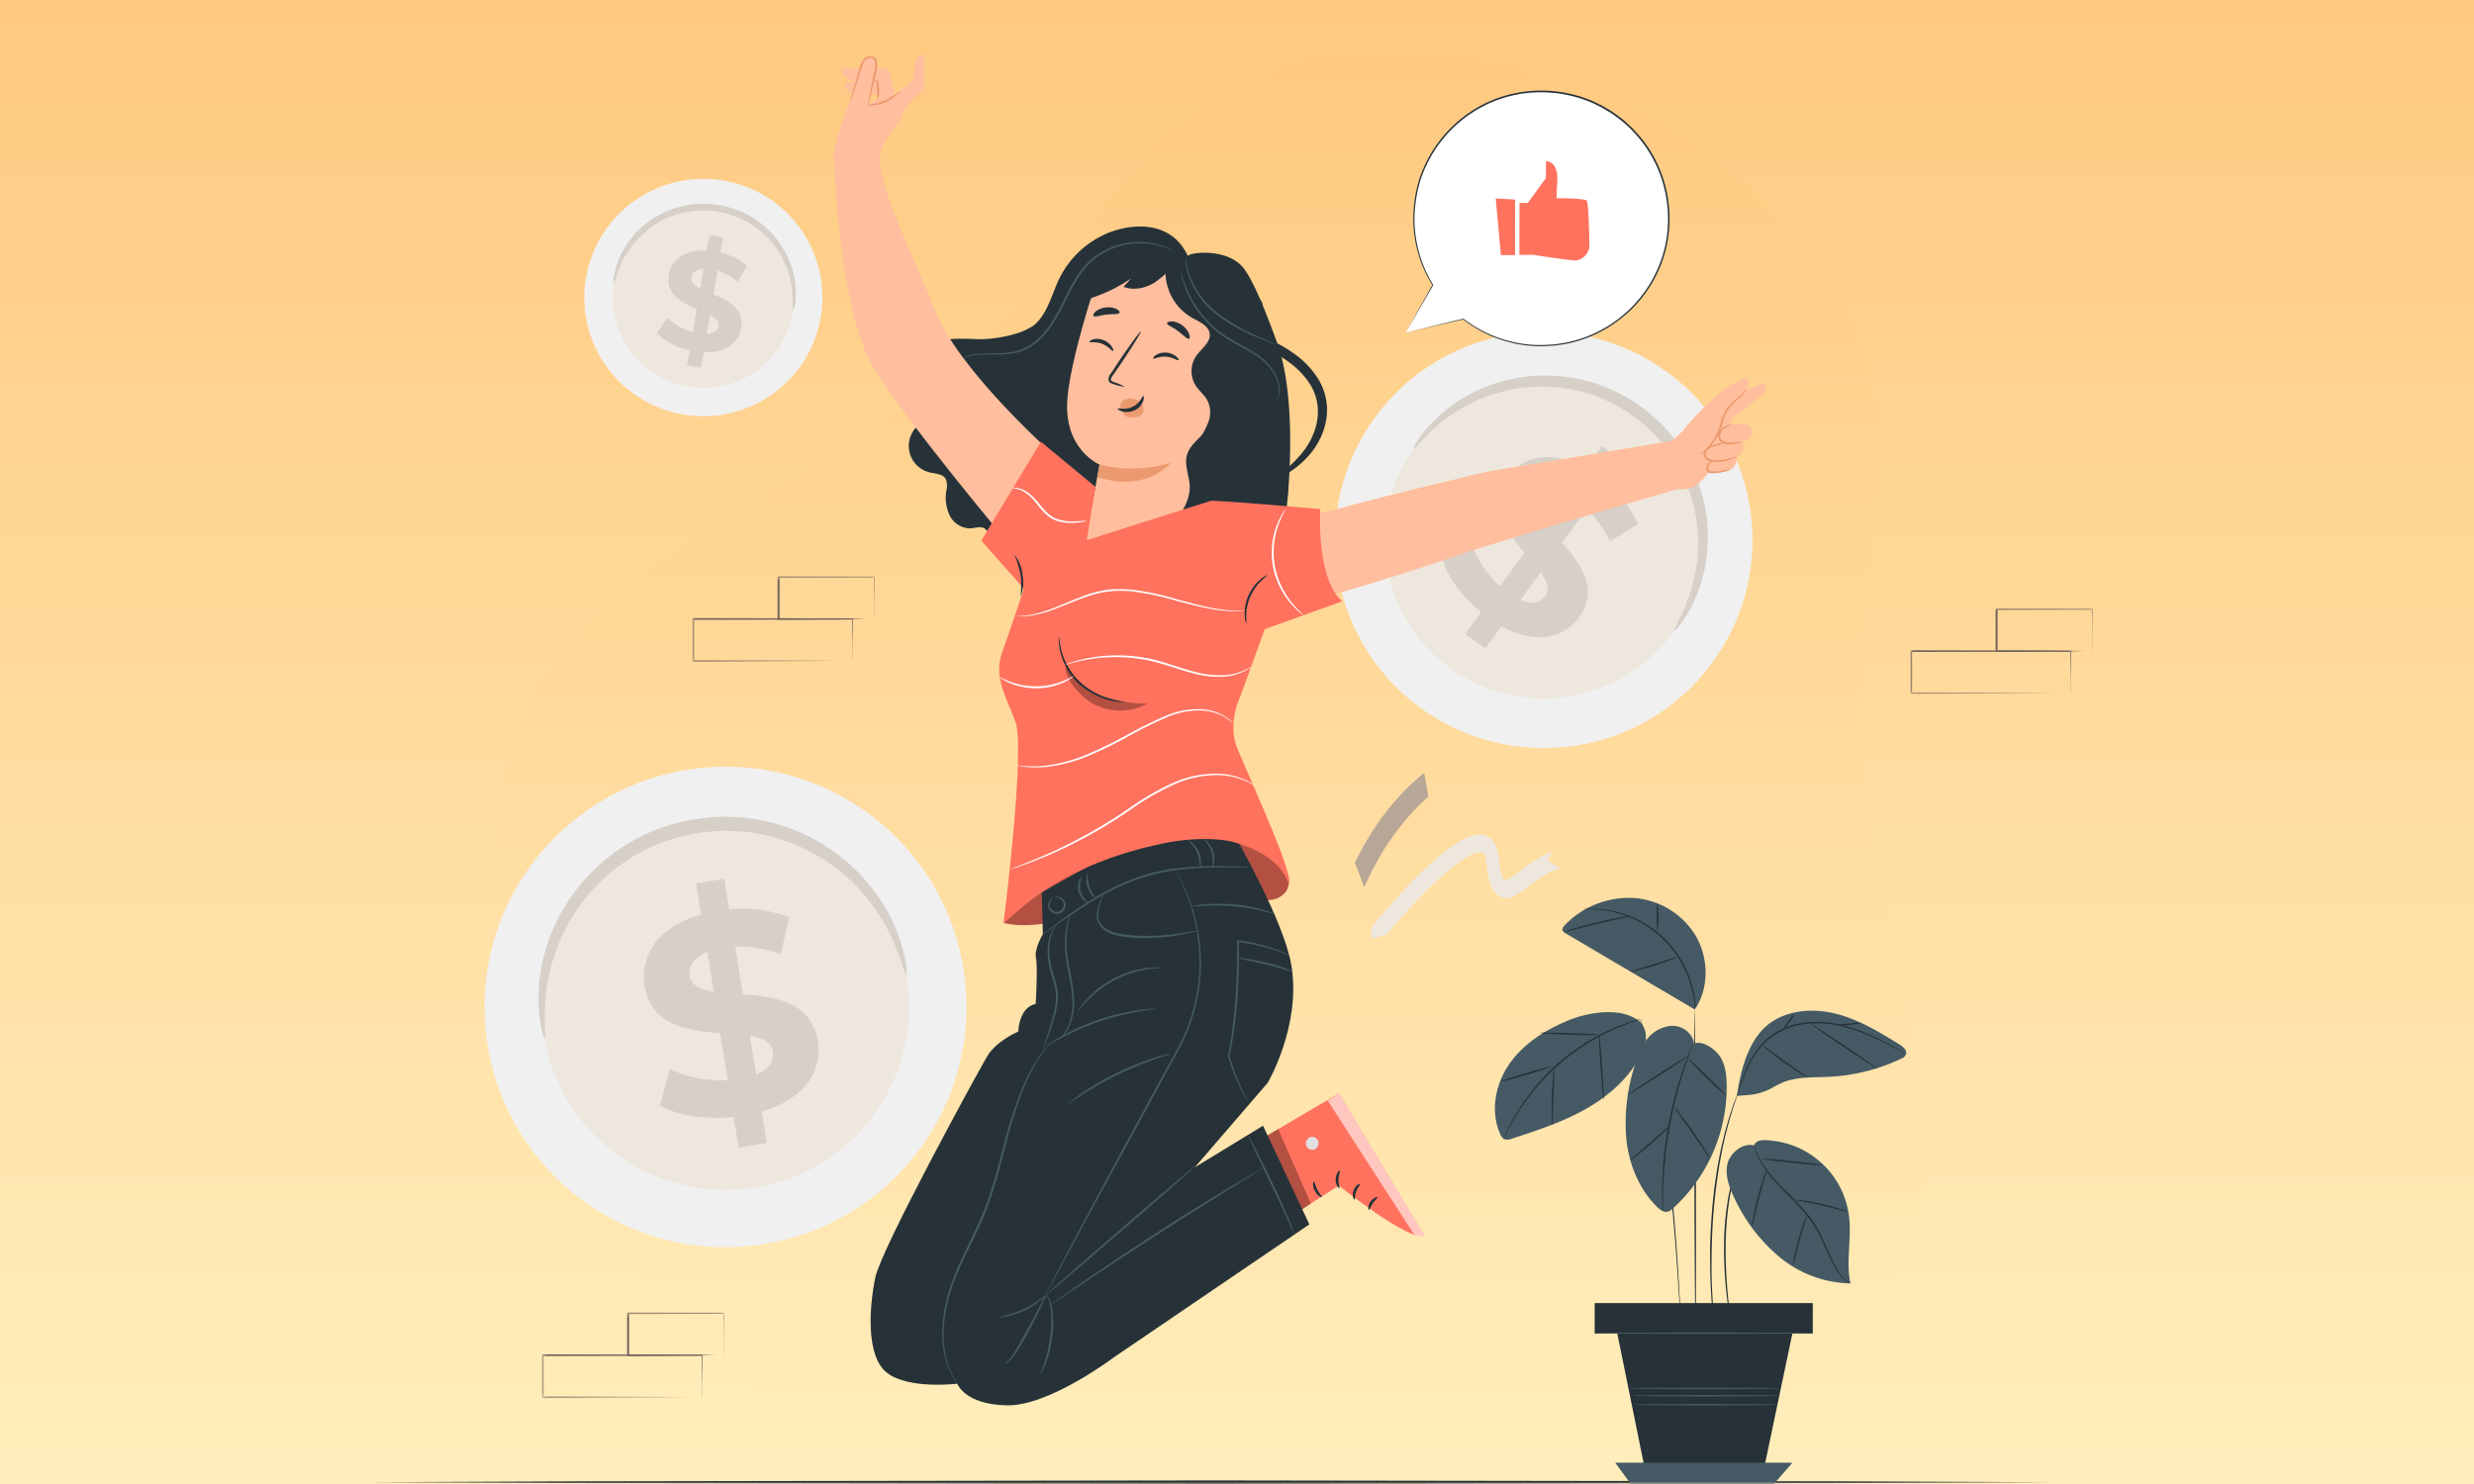 <svg width="500" height="300" fill="none" xmlns="http://www.w3.org/2000/svg"><rect width="100%" height="100%" fill="#808080" stroke="none"/><g clip-path="url(#a)"><path fill="#fff" d="M0 0h500v300H0z"/><path d="M500 0H0v300h500V0Z" fill="url(#b)"/><g clip-path="url(#c)"><mask id="d" style="mask-type:luminance" maskUnits="userSpaceOnUse" x="69" y="11" width="362" height="289"><path d="M431 11H69v289h362V11Z" fill="#fff"/></mask><g mask="url(#d)"><path fill-rule="evenodd" clip-rule="evenodd" d="M376.027 152.566c-1.917-34.639 12.747-72.28-8.446-99.826-22.801-29.616-62.805-45.823-99.907-40.852-34.304 4.608-50.058 41.888-76.329 64.41-30.573 26.199-78.714 37.021-87.782 76.268-10.053 43.544 8.758 92.111 42.129 121.883 32.18 28.684 78.92 26.458 121.982 24.542 40.471-1.812 87.366-2.537 111.462-35.052 22.956-31.015-1.036-72.799-3.109-111.373Z" fill="url(#e)"/><mask id="f" style="mask-type:luminance" maskUnits="userSpaceOnUse" x="386" y="122" width="37" height="19"><path d="M422.935 122.987h-36.823v17.304h36.823v-17.304Z" fill="#fff"/></mask><g mask="url(#f)" fill="#73625C"><path d="M418.46 140.139v-2.261c0-1.445-.036-3.612-.058-6.235l.102.101-32.233.058c.073-.072-.166.159.16-.166v8.518l-.16-.181 22.937.073 6.769.043h.072l-6.733.043-23.045.159h-.159v-8.67c.326-.325.087-.094.167-.166l32.174.065h.101v.101c0 2.681-.043 4.812-.057 6.293v2.067a1.29 1.29 0 0 1-.037.158Z"/><path d="M422.826 131.636a.605.605 0 0 1 0-.159v-2.153c0-1.496 0-3.613-.065-6.185l.123.116-19.338.05.166-.166v8.489l-.224-.159 13.828.08 4.033.043h1.477a2.629 2.629 0 0 1-.355 0h-1.057l-4.011.123-13.937.08h-.152v-8.642l.167-.166 19.338.051h.116v.115c0 2.616-.051 4.747-.066 6.25v1.684c0 .18-.021.368-.043.549Z"/></g><mask id="g" style="mask-type:luminance" maskUnits="userSpaceOnUse" x="139" y="116" width="38" height="18"><path d="M176.775 116.485h-36.823v17.304h36.823v-17.304Z" fill="#fff"/></mask><g mask="url(#g)" fill="#73625C"><path d="M172.3 133.637V131.376c0-1.445-.036-3.613-.057-6.236l.101.102-32.233.057c.073-.072-.166.159.16-.166v8.518l-.16-.18 22.937.072 6.769.043h.073l-6.734.044-23.045.159h-.159v-8.67c.326-.325.087-.094.167-.166l32.174.065h.102v.101c0 2.68-.044 4.812-.058 6.293v2.066a1.304 1.304 0 0 1-.037.159Z"/><path d="M176.666 125.133a.605.605 0 0 1 0-.159v-2.153c0-1.495 0-3.612-.065-6.184l.123.115-19.338.051.166-.166v8.489l-.224-.159 13.828.079 4.033.044h1.477a3.003 3.003 0 0 1-.355 0h-1.057l-4.011.123-13.937.079h-.152v-8.641l.167-.166 19.338.05h.116v.116c0 2.615-.051 4.747-.065 6.25v1.683c0 .181-.022.369-.044.549Z"/></g><mask id="h" style="mask-type:luminance" maskUnits="userSpaceOnUse" x="109" y="265" width="38" height="18"><path d="M146.367 265.32h-36.823v17.304h36.823V265.32Z" fill="#fff"/></mask><g mask="url(#h)" fill="#73625C"><path d="M141.893 282.472V280.211c0-1.445-.037-3.613-.058-6.236l.101.102-32.233.057c.073-.072-.166.159.16-.166v8.518l-.16-.18 22.937.072 6.769.043h.073l-6.734.044-23.045.159h-.159v-8.67c.326-.325.087-.094.167-.166l32.174.065h.102v.101c0 2.68-.044 4.812-.058 6.293v2.066a1.515 1.515 0 0 1-.036.159Z"/><path d="M146.258 273.968a.605.605 0 0 1 0-.159v-2.153c0-1.495 0-3.612-.065-6.184l.123.115-19.338.051.167-.166v8.489l-.225-.159 13.828.079 4.033.044h1.477a2.986 2.986 0 0 1-.354 0h-1.058l-4.011.123-13.937.079h-.152v-8.641l.167-.166 19.338.05h.116v.116c0 2.615-.051 4.747-.065 6.25v1.683c0 .181-.022.369-.044.549Z"/></g><path d="m74.068 299.642 42.626-.182 42.625-.066 85.251-.117 85.251.117 42.626.066 42.625.182-42.625.175-42.626.066-85.251.117-85.251-.117-42.625-.066-42.626-.175ZM211.703 64.512a25.966 25.966 0 0 1-14.246 4.056 47.842 47.842 0 0 0-4.789-.053 7.268 7.268 0 0 0-4.377 1.697 3.974 3.974 0 0 0-1.129 4.346c.9 2.055 3.812 2.869 4.255 5.068.321 1.583-.862 3.09-2.196 4.011-1.335.92-2.891 1.523-4.012 2.695a5.498 5.498 0 0 0-1.312 5.385 5.503 5.503 0 0 0 4.05 3.792c1.136.267 2.532.275 3.15 1.264.328.752.386 1.593.168 2.382a8.44 8.44 0 0 0 .648 5.008 4.646 4.646 0 0 0 1.674 1.898 4.67 4.67 0 0 0 2.421.743c.672 0 1.328-.228 1.999-.213a1.654 1.654 0 0 1 1.608.966 3.48 3.48 0 0 1-.06 1.371c-.244 2.245 1.998 4.002 4.171 4.642 4.34 1.294 9.152.045 12.843-2.618 3.691-2.664 6.216-6.606 7.932-10.792 1.716-4.186 2.639-8.63 3.554-13.06" fill="#263238"/><path d="M260.177 176.457a9.36 9.36 0 0 0-2.143-3.188c-5.742-6.089-14.444-9.019-22.811-8.54-8.366.479-16.381 4.11-22.879 9.369-3.47 2.808-8.153 8.219-9.373 12.512 5.095 1.225 12.706-.479 17.541-2.572 4.835-2.094 9.564-4.62 14.773-5.153 6.039-.617 11.973 1.522 17.922 2.732 1.189.29 2.417.387 3.637.289a4.333 4.333 0 0 0 3.097-1.735 4.23 4.23 0 0 0 .236-3.714Z" fill="#FF725E"/><path d="M260.177 176.457a9.36 9.36 0 0 0-2.143-3.188c-5.742-6.089-14.444-9.019-22.811-8.54-8.366.479-16.381 4.11-22.879 9.369-3.47 2.808-8.153 8.219-9.373 12.512 5.095 1.225 12.706-.479 17.541-2.572 4.835-2.094 9.564-4.62 14.773-5.153 6.039-.617 11.973 1.522 17.922 2.732 1.189.29 2.417.387 3.637.289a4.333 4.333 0 0 0 3.097-1.735 4.23 4.23 0 0 0 .236-3.714Z" fill="#000" opacity=".3"/><path d="m256.021 249.062 14.544-9.399s14.49 11.591 17.319 10.115l-17.266-28.761-23.268 13.699 8.671 14.346Z" fill="#FF725E"/><path d="M263.968 231.505a1.372 1.372 0 0 1 .115-.974c.158-.299.421-.53.739-.647a1.317 1.317 0 0 1 1.617.837 1.443 1.443 0 0 1-.916 1.705 1.372 1.372 0 0 1-1.586-1.05" fill="#E0E0E0"/><path d="m270.618 221.017-2.288 1.477 17.434 27.018s1.327.951 2.143.266l-17.289-28.761Z" fill="#fff" opacity=".6"/><path d="M270.687 240.212c.137-.084-.222-.83-.183-1.788.038-.96.412-1.682.282-1.781-.129-.099-.824.601-.847 1.765-.022 1.164.641 1.918.748 1.804ZM273.752 242.487c.153-.046 0-.761.336-1.636.336-.876.862-1.347.763-1.484-.099-.137-.939.251-1.304 1.293-.367 1.044.068 1.903.205 1.827ZM278.405 242.038c-.054-.144-.87.084-1.426.905-.557.823-.465 1.66-.313 1.652.152-.007.32-.662.763-1.332.442-.669 1.045-1.072.976-1.225ZM267.133 241.993c.099-.138-.489-.67-.908-1.523-.419-.852-.542-1.598-.71-1.598-.167 0-.304.891.207 1.865s1.342 1.393 1.411 1.256Z" fill="#263238"/><path opacity=".3" d="m258.316 228.24 6.612 15.054-2.219 1.568-7.626-14.682 3.233-1.94Z" fill="#000"/><path d="M249.653 169.173c-.595 0-20.157-.433-30.72 6.53l-8.389 4.704.221 8.448s-1.792 2.983-1.395 4.771c.397 1.789-.054 9.347-.054 9.347s-3.134.198-3.531 5.57c0 0-4.346 1.789-6.253 4.97s-21.446 38.974-22.636 44.743c-1.189 5.769-1.998 15.907 2.387 19.286 4.386 3.379 14.201 2.184 14.201 2.184s1.396 4.178 9.968 4.376c8.572.198 21.712-9.741 21.712-9.741l39.459-26.843-9.365-19.948-13.781 8.41 14.742-17.102s6.78-11.529 4.782-23.661c-1.472-9.004-11.348-26.044-11.348-26.044Z" fill="#263238"/><path d="M253.032 175.354h-6.674c-2.059 0-4.514.099-7.214.388a39.925 39.925 0 0 0-8.618 1.796c-5.956 2.009-10.746 5.198-14.155 7.473l-4.012 2.771-1.09.761a1.66 1.66 0 0 1-.397.236s.107-.115.343-.305l1.053-.806c.923-.701 2.288-1.697 3.943-2.885 3.378-2.336 8.168-5.586 14.185-7.611a39.226 39.226 0 0 1 8.709-1.788 71.389 71.389 0 0 1 7.253-.297c2.06 0 3.73.077 4.881.137l1.327.076c.157-.003.314.015.466.054ZM212.771 181.563c-.313.313-.527.71-.618 1.142a1.348 1.348 0 0 0 .412 1.225 1.523 1.523 0 0 0 1.525.32 1.521 1.521 0 0 0 .885-1.279 1.367 1.367 0 0 0-.541-1.179 2.214 2.214 0 0 0-1.244-.396s.115-.099.374-.115a1.65 1.65 0 0 1 1.03.29 1.618 1.618 0 0 1 .763 1.416c.005.355-.097.705-.294 1.001a1.76 1.76 0 0 1-1.855.735 1.754 1.754 0 0 1-.902-.526 1.662 1.662 0 0 1-.417-.705 1.666 1.666 0 0 1-.026-.818c.081-.357.273-.679.55-.92.213-.183.35-.213.358-.191Z" fill="#455A64"/><path d="M219.795 182.592c-.038.038-.312-.168-.702-.563a3.573 3.573 0 0 1-.953-4.079c.176-.534.336-.838.381-.823.046.016 0 .358-.106.891a5.024 5.024 0 0 0-.069 2.032 5.16 5.16 0 0 0 .961 1.796c.321.434.526.707.488.746ZM221.45 181.579c0 .038-.305-.129-.663-.502a4.553 4.553 0 0 1-.999-1.758 4.558 4.558 0 0 1-.039-2.801c.138 0 0 1.264.42 2.687.33.84.76 1.637 1.281 2.374ZM242.568 175.354c-.061 0-.084-.358-.137-.922a7.496 7.496 0 0 0-.481-2.092 5.936 5.936 0 0 0-1.189-1.774c-.382-.411-.626-.669-.588-.715.038-.045.344.137.763.51a4.868 4.868 0 0 1 1.357 1.827c.284.711.419 1.472.397 2.237.033.315-.009.633-.122.929ZM245.13 175.354c-.06 0-.068-.358-.06-.914a7.305 7.305 0 0 0-.176-2.1 9.025 9.025 0 0 0-.991-1.873c-.298-.471-.458-.76-.412-.814.045-.053.289.221.64.655a6.377 6.377 0 0 1 1.144 1.918c.184.732.207 1.495.069 2.238-.076.517-.16.89-.214.89ZM211.399 261.795c.081-.311.202-.61.358-.89.267-.571.679-1.4 1.221-2.458a614.9 614.9 0 0 1 4.675-8.935c3.995-7.519 9.578-17.878 15.794-29.286l4.575-8.333a36.798 36.798 0 0 0 3.211-8.152 36.454 36.454 0 0 0 .763-14.765 37.085 37.085 0 0 0-2.814-9.612 41.23 41.23 0 0 0-1.19-2.466l-.335-.631a1.408 1.408 0 0 1-.099-.221c.052.064.098.133.137.206l.366.609c.312.54.763 1.354 1.266 2.434a36.419 36.419 0 0 1 2.204 24.537 37.12 37.12 0 0 1-3.226 8.251 4602.94 4602.94 0 0 0-4.53 8.326l-15.886 29.232-4.79 8.874-1.288 2.42-.32.639c-.025.076-.055.15-.092.221ZM255.411 236.042a3.586 3.586 0 0 1-.427.304l-1.266.76-4.676 2.938a911.076 911.076 0 0 0-15.313 9.659 928.922 928.922 0 0 0-15.078 9.931l-4.576 3.045-1.258.806a2.996 2.996 0 0 1-.45.267 2.23 2.23 0 0 1 .404-.328l1.213-.875 4.5-3.143a703.503 703.503 0 0 1 15.062-10.061 458.265 458.265 0 0 1 15.382-9.56 298.681 298.681 0 0 1 4.736-2.77l1.304-.76a2.91 2.91 0 0 1 .443-.213Z" fill="#455A64"/><path d="M261.581 249.557a4.067 4.067 0 0 1-.366-.761l-.954-2.161a371.683 371.683 0 0 0-3.317-7.063c-1.32-2.748-2.464-5.16-3.364-7.047l-.999-2.147a3.802 3.802 0 0 1-.32-.807c.186.234.339.489.458.762.274.495.656 1.202 1.113 2.093a248.058 248.058 0 0 1 3.47 7.002c1.312 2.755 2.456 5.266 3.219 7.123.381.921.664 1.682.839 2.215.1.255.175.52.221.791ZM211.399 261.796c-.069-.084 6.673-6.036 15.07-13.297 8.396-7.26 15.252-13.075 15.328-12.991.077.084-6.673 6.058-15.069 13.288-8.397 7.23-15.253 13.083-15.329 13Z" fill="#455A64"/><path d="M203.04 275.745a9.5 9.5 0 0 0 1.624-1.803c.817-1.264 1.815-3.12 2.944-5.138 1.128-2.016 2.082-3.896 2.784-5.243.341-.748.739-1.467 1.19-2.154a13.798 13.798 0 0 1-.939 2.284 97.072 97.072 0 0 1-2.684 5.327c-1.114 2.054-2.166 3.85-3.051 5.106a6.202 6.202 0 0 1-1.266 1.317c-.178.14-.383.244-.602.304Z" fill="#455A64"/><path d="M210.186 277.899c-.061 0 .373-.86.854-2.283.6-1.867 1.014-3.79 1.235-5.739a20.96 20.96 0 0 0 0-5.845 6.144 6.144 0 0 0-.511-1.674 3.328 3.328 0 0 1-.335-.555s.198.129.465.479c.318.523.539 1.097.656 1.698.369 1.96.42 3.966.153 5.943a24.475 24.475 0 0 1-1.373 5.792 12.34 12.34 0 0 1-.763 1.636c-.228.366-.358.563-.381.548Z" fill="#455A64"/><path d="M201.927 266.339a6.802 6.802 0 0 1 1.524-.487 24.243 24.243 0 0 0 3.516-1.249c2.647-1.232 4.378-2.93 4.469-2.808-.331.42-.728.784-1.174 1.081a13.864 13.864 0 0 1-3.196 2.054 17.024 17.024 0 0 1-3.615 1.165 5.708 5.708 0 0 1-1.524.244ZM212.016 211.04a.78.78 0 0 1-.106.16l-.336.449c-.298.396-.725.982-1.235 1.758a39.354 39.354 0 0 0-3.615 7.017 91.344 91.344 0 0 0-3.486 11.188c-1.136 4.269-2.287 9.026-4.202 13.775-1.914 4.749-4.4 8.965-5.971 13.09a32.079 32.079 0 0 0-2.372 11.378 19.72 19.72 0 0 0 .503 4.437 18.825 18.825 0 0 0 2.074 5.115c.107.197.199.357.275.486.033.056.061.115.084.175a.709.709 0 0 1-.122-.151l-.305-.465a17.029 17.029 0 0 1-1.06-1.887 18.487 18.487 0 0 1-1.159-3.22 19.817 19.817 0 0 1-.572-4.497 31.697 31.697 0 0 1 2.287-11.507c1.564-4.163 3.982-8.418 5.942-13.114 1.959-4.695 3.05-9.452 4.209-13.699a88.852 88.852 0 0 1 3.584-11.203 36.975 36.975 0 0 1 3.745-6.994c.534-.762.984-1.347 1.305-1.72l.365-.427c.115-.06.16-.151.168-.144ZM213.313 187.021a7.593 7.593 0 0 1-.397.928 10.728 10.728 0 0 0-.763 2.618 12.551 12.551 0 0 0 .138 4.019c.236 1.522.869 3.044 1.296 4.825.216.86.291 1.749.221 2.633-.066.814-.195 1.62-.389 2.413a38.028 38.028 0 0 1-1.182 3.935c-.389 1.103-.762 1.978-.976 2.587a4.58 4.58 0 0 1-.419.921 5.46 5.46 0 0 1 .274-.974c.229-.692.511-1.575.855-2.626.343-1.05.762-2.427 1.09-3.927.437-1.589.484-3.26.137-4.871-.412-1.697-1.052-3.303-1.266-4.855a12.158 12.158 0 0 1-.061-4.125 9.247 9.247 0 0 1 .892-2.633c.11-.226.236-.445.374-.655.092-.145.176-.221.176-.213ZM214.228 209.921a9.633 9.633 0 0 0 1.922-3.242c.424-1.302.625-2.665.595-4.033a28.507 28.507 0 0 0-.626-5.008 48.359 48.359 0 0 1-.846-5.031 19.531 19.531 0 0 1 .084-4.186 11.4 11.4 0 0 1 .671-2.74c.09-.238.197-.469.32-.692.092-.152.137-.228.153-.228.015 0-.13.349-.328.974a13.374 13.374 0 0 0-.542 2.724 21.873 21.873 0 0 0 0 4.11c.145 1.522.526 3.219.87 4.992.362 1.672.564 3.374.602 5.085a11.717 11.717 0 0 1-.702 4.124c-.32.896-.8 1.726-1.418 2.451a5.828 5.828 0 0 1-.549.54c-.122.115-.199.168-.206.16Z" fill="#455A64"/><path d="M233.569 203.924a4.914 4.914 0 0 1-.923.168 59.8 59.8 0 0 0-2.51.396 53.155 53.155 0 0 0-8.098 2.069 53.861 53.861 0 0 0-7.665 3.341c-.946.51-1.701.929-2.219 1.234a3.98 3.98 0 0 1-.831.433c.232-.215.487-.404.762-.563a34.544 34.544 0 0 1 2.166-1.347 44.777 44.777 0 0 1 15.84-5.449c1.068-.145 1.937-.236 2.54-.267.31-.043.626-.048.938-.015ZM234.812 195.621c0 .076-1.129.06-2.906.335a21.506 21.506 0 0 0-9.853 4.277 21.436 21.436 0 0 0-2.341 2.116c-1.236 1.301-1.861 2.237-1.923 2.192.099-.247.233-.477.397-.685.396-.599.838-1.166 1.319-1.697a18.86 18.86 0 0 1 2.288-2.216 22.204 22.204 0 0 1 3.28-2.145 22.452 22.452 0 0 1 3.645-1.477 18.927 18.927 0 0 1 3.135-.64 14.41 14.41 0 0 1 2.158-.121 3.42 3.42 0 0 1 .801.061ZM236.513 213.034c-.272.14-.558.25-.855.327-.564.183-1.365.457-2.363.807a73.513 73.513 0 0 0-7.574 3.189 71.454 71.454 0 0 0-7.138 4.049 88.046 88.046 0 0 0-2.082 1.378 4.217 4.217 0 0 1-.763.479c.207-.227.44-.429.694-.601.457-.373 1.144-.883 2.013-1.523a55.383 55.383 0 0 1 7.124-4.178 56.954 56.954 0 0 1 7.626-3.097 40.812 40.812 0 0 1 2.403-.685c.297-.086.605-.135.915-.145ZM260.597 193.116a3.535 3.535 0 0 1-.763-.251 87.636 87.636 0 0 0-2.067-.761 38.91 38.91 0 0 0-7.626-1.667l.191-.175c.091 3.28.069 7.17-.221 11.318a93.061 93.061 0 0 1-1.61 12.032v-.084a57.922 57.922 0 0 0 2.54 6.759c.359.76.687 1.385.907 1.796.133.198.252.404.359.616a3.605 3.605 0 0 1-.443-.571c-.366-.566-.7-1.153-.999-1.758a51.075 51.075 0 0 1-2.676-6.743V213.543a102.076 102.076 0 0 0 1.525-11.994c.29-4.133.328-8.007.283-11.279v-.198h.197c2.602.323 5.159.931 7.627 1.812.893.327 1.571.623 2.036.829.258.112.506.247.74.403Z" fill="#455A64"/><path d="M261.177 196.42a9.742 9.742 0 0 1-1.602-.441c-.977-.29-2.341-.67-3.859-1.02-3.051-.716-5.537-1.172-5.522-1.287a6.732 6.732 0 0 1 1.663.145c1.022.144 2.418.388 3.95.761 3.074.685 5.423 1.735 5.37 1.842ZM257.546 184.707c0 .054-.931-.213-2.418-.563a41.964 41.964 0 0 0-5.887-.936 45.83 45.83 0 0 0-5.964-.076 21.96 21.96 0 0 1-2.486.091c.21-.082.431-.134.656-.152a27.242 27.242 0 0 1 1.807-.221 35.25 35.25 0 0 1 6.017-.038c2.004.168 3.988.522 5.926 1.058.762.213 1.334.404 1.731.563.219.058.428.151.618.274ZM241.996 188.14c-.328.135-.667.24-1.015.312-.656.175-1.616.388-2.822.601a38.762 38.762 0 0 1-9.494.472c-1.839-.183-3.676-.381-5.11-1.279a4.454 4.454 0 0 1-1.594-1.72 3.258 3.258 0 0 1-.26-2.039c.155-.956.44-1.885.847-2.763.128-.333.311-.641.542-.913 0 0-.153.342-.397.966a12.362 12.362 0 0 0-.717 2.747 3.04 3.04 0 0 0 .29 1.835c.36.635.888 1.161 1.525 1.522 1.335.821 3.127 1.019 4.95 1.194 3.145.229 6.307.109 9.426-.357a53.36 53.36 0 0 0 2.829-.472c.33-.065.664-.101 1-.106Z" fill="#455A64"/><path d="M240.051 51.726c-3.645-7.885-12.667-6.332-16.984-4.24a19.042 19.042 0 0 0-9.541 10.085c-1.266 3.044-2.287 6.515-4.835 8.372a36.362 36.362 0 0 1-3.622 1.88 4.706 4.706 0 0 0-2.54 3.204c-.382 2.625 2.288 4.444 4.484 5.502-1.319.898-1.663 2.93-1.197 4.566a11.743 11.743 0 0 0 2.608 4.186 64.558 64.558 0 0 0 13.232 11.134c4.164 2.588 6.864 2.893 11.333 1.036 1.815-.761 3.508-1.994 5.445-2.215 2.25-.251 4.401.898 6.628 1.362 2.227.465 5.033-.175 5.758-2.511.179-.931.281-1.876.304-2.824.115-.936.58-1.956 1.427-2.169.686-.174 1.372.244 2.044.464 1.609.533 4.034 12.452 5.574 11.728 0 0 2.243-20.198-2.074-32.017-1.381-3.806-4.324-11.812-6.673-14.94-3.233-4.293-10.982-3.341-11.371-2.58" fill="#263238"/><path d="M235.43 53.035c-5.743-2.001-13.492 2.398-15.254 8.205-1.96 6.446-4.087 14.4-4.461 19.468-.763 10.19 6.505 13.212 6.505 13.212l-2.951 15.929 24.885-8.029 8.686-37.536.809-3.15-18.219-8.099Z" fill="#FFBE9D"/><path d="M220.176 69.094c.084.22 1.267-.1 2.562.41 1.297.51 1.999 1.523 2.197 1.432.198-.092.061-.381-.236-.845a3.541 3.541 0 0 0-1.685-1.34 3.374 3.374 0 0 0-2.121-.137c-.51.19-.717.38-.717.48ZM233.058 72.48c.152.175 1.182-.48 2.57-.38 1.388.099 2.364.86 2.532.7.168-.16-.061-.388-.488-.761a3.575 3.575 0 0 0-2.006-.761 3.453 3.453 0 0 0-2.067.51c-.457.312-.61.609-.541.692ZM227.277 78.18a9.057 9.057 0 0 0-2.113-.913c-.335-.121-.648-.266-.648-.517a1.76 1.76 0 0 1 .473-.967l1.64-2.397c2.287-3.417 4.064-6.263 3.927-6.355-.137-.091-2.12 2.603-4.431 6.02-.556.852-1.091 1.652-1.602 2.428-.32.365-.499.832-.503 1.317.023.133.075.26.154.37.077.11.178.202.296.269.183.092.375.166.572.22a9.04 9.04 0 0 0 2.235.526Z" fill="#263238"/><path d="M222.228 93.92a26.8 26.8 0 0 0 14.346-.358s-4.828 6.134-14.811 2.847l.465-2.49ZM226.537 82.733c.062.207-.131-.17 0 0Z" fill="#EB996E"/><path d="M230.968 82.07a2.529 2.529 0 0 0-1.525-1.324 2.83 2.83 0 0 0-2.693.434 1.735 1.735 0 0 0-.236 1.522c.48.617.527 1.134 1.198 1.522a3.522 3.522 0 0 0 2.928-.334 1.613 1.613 0 0 0 .328-1.82Z" fill="#EB996E"/><path d="M231.059 80.053c-.221-.06-.572 1.408-2.074 2.154-1.503.746-3.051.22-3.104.426 0 .084.282.365.945.54.86.216 1.767.121 2.563-.266a3.28 3.28 0 0 0 1.647-1.834c.206-.601.122-1.005.023-1.02ZM235.864 65.304c-.076.388 1.06.76 2.212 1.628 1.152.868 1.937 1.758 2.288 1.522.152-.106.144-.51-.084-1.05a4.197 4.197 0 0 0-1.396-1.674 3.971 3.971 0 0 0-2.013-.761c-.602.03-.969.152-1.007.335ZM221.016 63.88c.297.29 1.342-.145 2.623-.282 1.281-.137 2.403 0 2.623-.365.092-.175-.106-.472-.617-.761a4.012 4.012 0 0 0-2.189-.312 3.938 3.938 0 0 0-2.036.83c-.428.41-.542.745-.404.89Z" fill="#263238"/><path d="M255.052 61.11a3.922 3.922 0 0 0-1.907-1.697 127.387 127.387 0 0 0-15.344-7.123l-2.166 1.225a10.712 10.712 0 0 0 1.001 6.155 10.743 10.743 0 0 0 4.261 4.56c1.48.823 3.402 1.599 3.593 3.28.19 1.683-1.633 2.931-2.662 4.347a5.483 5.483 0 0 0-1.014 3.017 5.478 5.478 0 0 0 .838 3.071c.664 1.028 1.671 1.804 2.288 2.862a5.45 5.45 0 0 1 .207 4.696c-.619 1.522-1.648 3.523-3.051 4.368a9.33 9.33 0 0 0 9.983-4.193c1.159-1.964 1.25-4.346 1.403-6.622a84.83 84.83 0 0 1 2.463-15.335 4.022 4.022 0 0 0 .107-2.61Z" fill="#263238"/><path d="M238.145 52.525a21.093 21.093 0 0 1-4.752 4.566c-1.876 1.164-4.271 1.712-6.322.89.51-.563 1.029-1.126 1.525-1.697a31.782 31.782 0 0 1-12.134 5.008c2.73-3.31 5.545-6.69 9.274-8.828 3.729-2.139 8.618-2.793 12.256-.518M255.555 71.772l-11.622 9.011c1.334 1.454.816 5.153-.496 6.622-1.312 1.469-3.05 2.724-3.561 4.627-.565 2.078.541 4.231.572 6.385.045 3.044-2.006 5.663-3.592 8.266-1.586 2.602-2.731 6.088-.962 8.577 1.991 2.801 6.498 2.397 9.221.304 2.722-2.093 4.278-5.327 6.3-8.097 2.02-2.771 5.178-4.895 8.602-4.567a65.508 65.508 0 0 0-4.462-31.128Z" fill="#263238"/><path d="M257.501 96.896c-.069-.13.617-.624 1.792-1.568a23.266 23.266 0 0 0 4.392-4.445 14.547 14.547 0 0 0 1.961-3.721c.541-1.49.774-3.075.686-4.658a10.463 10.463 0 0 0-1.594-4.856 16.151 16.151 0 0 0-3.867-4.155c-3.126-2.428-6.864-3.805-10.127-5.259a36.514 36.514 0 0 1-8.527-4.673 15.538 15.538 0 0 1-4.34-4.985c-.708-1.408-.823-2.283-.716-2.283.106 0 .511.708 1.372 1.91a17.983 17.983 0 0 0 4.515 4.262 40.658 40.658 0 0 0 8.397 4.057c1.662.662 3.439 1.347 5.255 2.184a27.77 27.77 0 0 1 5.422 3.22 17.676 17.676 0 0 1 4.309 4.71 12.086 12.086 0 0 1 1.762 5.777c.05 1.824-.282 3.639-.976 5.327a15.11 15.11 0 0 1-2.395 3.996 18.779 18.779 0 0 1-5.064 4.224c-1.381.776-2.212 1.042-2.257.936Z" fill="#263238"/><path d="M257.721 69.566a4.94 4.94 0 0 1-1.014-.328c-.641-.235-1.525-.593-2.692-1.065a34.2 34.2 0 0 1-8.305-4.718 16.789 16.789 0 0 1-5.514-7.733 10.93 10.93 0 0 1-.542-2.854 7.431 7.431 0 0 1 0-.761 1.047 1.047 0 0 1 0-.274c.117 1.292.374 2.568.763 3.805a17.501 17.501 0 0 0 5.506 7.512 37.933 37.933 0 0 0 8.168 4.772l2.639 1.172c.344.126.677.284.991.472Z" fill="#455A64"/><path d="M258.088 81.088c-.046 0 .19-.456.312-1.309a6.452 6.452 0 0 0-.618-3.554 10.128 10.128 0 0 0-3.523-4.049c-1.67-1.21-3.745-2.169-5.819-3.41a20.89 20.89 0 0 1-5.201-4.368 21.448 21.448 0 0 1-3.051-4.65c-.54-1.125-.966-2.3-1.273-3.509-.122-.426-.168-.76-.214-.989a1.037 1.037 0 0 1-.046-.35c.159.426.295.86.405 1.301a22.008 22.008 0 0 0 1.38 3.425 21.835 21.835 0 0 0 3.051 4.567 20.941 20.941 0 0 0 5.125 4.277c2.044 1.217 4.133 2.2 5.826 3.447a10.246 10.246 0 0 1 3.569 4.232 6.378 6.378 0 0 1 .511 3.691 4.106 4.106 0 0 1-.297.974c-.069.168-.122.282-.137.274ZM193.82 73.371s0-.046.069-.122c.076-.117.16-.229.251-.335.35-.417.794-.746 1.297-.959a7.74 7.74 0 0 1 2.516-.433c.984-.054 2.113-.13 3.356-.13a18.215 18.215 0 0 0 4.004-.373 9.871 9.871 0 0 0 4.019-2.108 17.68 17.68 0 0 0 3.279-3.881 51.732 51.732 0 0 0 2.616-4.84 40.06 40.06 0 0 1 2.745-4.826 14.85 14.85 0 0 1 3.6-3.744 15.063 15.063 0 0 1 8.275-2.694 14.188 14.188 0 0 1 5.796 1.02l.854.372.588.335c.168.086.328.185.48.297a2.733 2.733 0 0 1-.511-.228l-.61-.297-.854-.335a14.651 14.651 0 0 0-5.735-.883 14.99 14.99 0 0 0-8.069 2.71 14.473 14.473 0 0 0-3.493 3.668 39.304 39.304 0 0 0-2.692 4.757 51.982 51.982 0 0 1-2.647 4.878 17.689 17.689 0 0 1-3.371 3.942 10.136 10.136 0 0 1-4.178 2.154 18.098 18.098 0 0 1-4.081.335c-1.243 0-2.357 0-3.348.069a7.639 7.639 0 0 0-2.463.357 3.426 3.426 0 0 0-1.296.868 4.99 4.99 0 0 1-.397.426Z" fill="#455A64"/><path d="M189.152 63.105c-4.576-11.53-10.677-22.832-11.516-31.425l-9.113.365c.19 3.326 1.388 31.006 7.847 41.95 6.46 10.944 28.028 36.532 28.028 36.532l7.588-19.476s-18.25-16.409-22.834-27.946ZM173.961 13.78h-3.99s.39 2.344 2.197 2.473c1.808.13 1.457-.281 1.457-.281l-.404.373-2.486.487s.121 1.933 1.761 2.237l2.417-2.237-.952-3.052Z" fill="#FFBE9D"/><path d="M184.881 13.43c-.366 2.998-.404 2.815-.404 2.815l-3.645 2.999-.93-4.414a1.356 1.356 0 0 0-1.251-1.08l-1.656-.107s.641-2.284-1.441-2.093c0 0-1.144-.312-2.066 3.508-1.007 4.178-5.339 13.996-4.965 17.276l9.243.373c-.099-3.044 2.417-6.294 3.66-7.694.376-.417.638-.923.763-1.469a4.615 4.615 0 0 1 1.037-2.024c1.144-1.264 3.546-3.54 3.546-3.54v-6.948s-1.54-.495-1.891 2.398Zm-7.413 6.712-1.899.86.321-1.933 1.578-.152v1.225Z" fill="#FFBE9D"/><path d="M175.47 21.207c-.001-.274.03-.547.092-.814.091-.525.221-1.27.396-2.2l.641-3.242c.15-.623.255-1.256.312-1.895 0-.616-.228-1.324-.891-1.362-.664-.038-1.152.411-1.472.951-.153.281-.276.577-.367.883l-.297.906-.991 3.15a39.944 39.944 0 0 1-.764 2.101c-.086.27-.212.527-.373.761.044-.262.121-.518.229-.76.16-.503.396-1.226.656-2.124.259-.898.572-2.01.907-3.181.1-.305.191-.61.29-.921.093-.334.223-.655.389-.96.184-.32.428-.604.717-.836a1.524 1.524 0 0 1 1.152-.312c.204.033.4.102.579.205.172.12.313.28.412.464.166.341.245.718.228 1.096-.063.66-.177 1.314-.343 1.956l-.762 3.235c-.206.913-.382 1.659-.518 2.169a2.965 2.965 0 0 1-.222.73Z" fill="#EB996E"/><g style="mix-blend-mode:multiply"><path d="M345.835 134.276c-13.914 18.634-40.344 22.495-59.039 8.62-18.686-13.875-22.558-40.231-8.645-58.874 13.914-18.635 40.344-22.496 59.04-8.621.018.01.028.028.047.037 18.648 13.894 22.502 40.223 8.597 58.838Z" fill="#F0F0F0"/><path d="M337.781 128.283c-10.613 14.211-30.77 17.147-45.012 6.564-14.251-10.584-17.195-30.686-6.582-44.888 10.613-14.212 30.771-17.148 45.013-6.564 0 0 .009 0 .018.01 14.233 10.565 17.186 30.639 6.601 44.831-.009.019-.019.028-.038.047Z" fill="#EEE7DE"/><path d="M338.382 127.459c-.16-.102.572-1.317 1.631-3.59a34.116 34.116 0 0 0 2.934-10.088c.291-2.394.319-4.815.085-7.218a31.944 31.944 0 0 0-1.875-8.022 30.362 30.362 0 0 0-4.397-7.938 29.95 29.95 0 0 0-3.197-3.6 35.356 35.356 0 0 0-3.826-3.15 36.305 36.305 0 0 0-4.285-2.506 30.706 30.706 0 0 0-4.481-1.767c-1.482-.467-3-.813-4.538-1.038a28.426 28.426 0 0 0-4.454-.355 31.892 31.892 0 0 0-8.203.935 32.997 32.997 0 0 0-6.77 2.553 34.201 34.201 0 0 0-8.494 6.207c-1.781 1.777-2.662 2.88-2.813 2.806-.15-.075.497-1.375 2.11-3.404a29.887 29.887 0 0 1 8.372-7.096 32.183 32.183 0 0 1 15.798-4.264c3.282-.037 6.554.421 9.695 1.356a33.112 33.112 0 0 1 4.856 1.87 36.626 36.626 0 0 1 4.622 2.693 37.795 37.795 0 0 1 4.126 3.412 32.139 32.139 0 0 1 3.422 3.899 30.066 30.066 0 0 1 2.672 4.236 32.659 32.659 0 0 1 1.932 4.385 32.753 32.753 0 0 1 1.79 8.629 32.58 32.58 0 0 1-.393 7.639 29.972 29.972 0 0 1-3.807 10.284c-1.387 2.198-2.4 3.226-2.512 3.132Z" fill="#D6D0C9"/><path d="m303.447 126.581-3.29 4.515-4.014-2.926 3.198-4.403c-3.825-3.142-6.77-7.172-7.726-10.518l5.803-3.32a20.085 20.085 0 0 0 5.776 8.545l4.903-6.741c-3.703-4.337-7.641-9.471-3.44-15.24 3.112-4.281 8.907-5.703 15.835-1.804l3.263-4.478 4.05 2.926-3.244 4.404a22.59 22.59 0 0 1 6.432 8.415l-5.625 3.506a20.568 20.568 0 0 0-4.688-6.545l-4.988 6.778c3.75 4.301 7.585 9.35 3.441 15.063-3.047 4.245-8.776 5.647-15.686 1.823Zm8.926-20.784 4.172-5.732c-2.493-1.075-4.2-.514-5.166.823-.966 1.337-.375 3.058.994 4.909Zm-.113 14.772c1.032-1.412.413-3.03-.881-4.899l-4.059 5.61c2.353.99 4.003.57 4.94-.711Z" fill="#D6D0C9"/><path d="M194.802 196.498c3.919 26.534-14.486 51.208-41.094 55.116-26.609 3.908-51.342-14.445-55.26-40.98-3.92-26.534 14.485-51.207 41.093-55.115.028 0 .066 0 .094-.01 26.58-3.88 51.285 14.464 55.176 40.97v.019h-.009Z" fill="#F0F0F0"/><path d="M183.335 198.153c3 20.213-11.007 39.034-31.287 42.017-20.27 2.992-39.143-10.976-42.134-31.2-3.001-20.214 11.007-39.034 31.287-42.017.028 0 .056 0 .084-.009 20.252-2.955 39.078 11.014 42.05 31.209Z" fill="#EEE7DE"/><path d="M183.157 197.012c-.225 0-.61-1.543-1.613-4.264a39.491 39.491 0 0 0-5.869-10.611 38.556 38.556 0 0 0-5.832-5.956 37.215 37.215 0 0 0-8.11-4.993 35.791 35.791 0 0 0-4.838-1.786 34.632 34.632 0 0 0-5.25-1.112 35.514 35.514 0 0 0-5.551-.318 40.017 40.017 0 0 0-5.7.542 41.99 41.99 0 0 0-5.541 1.44 36.346 36.346 0 0 0-5.11 2.216 35.055 35.055 0 0 0-4.547 2.805 34.182 34.182 0 0 0-3.919 3.338 36.916 36.916 0 0 0-5.888 7.479 37.518 37.518 0 0 0-3.422 7.583 39.596 39.596 0 0 0-1.875 11.977c0 2.898.187 4.516 0 4.553-.188.037-.722-1.524-1.069-4.497a34.352 34.352 0 0 1 1.022-12.594 37.035 37.035 0 0 1 9.375-16.343 35.145 35.145 0 0 1 4.154-3.656 37.239 37.239 0 0 1 4.856-3.132 37.72 37.72 0 0 1 5.485-2.422 39.938 39.938 0 0 1 5.982-1.561 42.284 42.284 0 0 1 6.15-.589 40.173 40.173 0 0 1 5.992.392c1.903.281 3.787.702 5.625 1.272a35.223 35.223 0 0 1 5.156 2.01 38.156 38.156 0 0 1 8.523 5.61 36.757 36.757 0 0 1 5.925 6.545 34.194 34.194 0 0 1 5.317 11.472c.712 2.917.731 4.572.572 4.6Z" fill="#D6D0C9"/><path d="m153.942 224.696 1.022 6.367-5.691.935-.994-6.19c-5.7.562-11.401-.336-14.926-2.281l2.025-7.433a23.454 23.454 0 0 0 11.692 2.263l-1.529-9.499c-6.563-.515-13.969-1.497-15.273-9.621-.937-6.021 2.588-11.893 11.43-14.352l-1.013-6.311 5.7-.935.994 6.19a26.264 26.264 0 0 1 12.123 1.617l-1.725 7.48a23.598 23.598 0 0 0-9.198-1.571l1.556 9.668c6.563.467 13.848 1.458 15.133 9.471.965 5.909-2.55 11.715-11.326 14.202Zm-9.685-24.188-1.303-8.068c-2.907 1.159-3.844 3.001-3.544 4.88.3 1.879 2.165 2.795 4.847 3.188Zm12.001 12.155c-.329-1.992-2.147-2.805-4.688-3.272l1.256 7.844c2.682-1.103 3.685-2.777 3.394-4.591l.038.019Z" fill="#D6D0C9"/><path d="M165.813 64.478c-2.4 13.033-14.935 21.654-28.005 19.27-13.07-2.394-21.714-14.894-19.323-27.928 2.4-13.033 14.935-21.654 28.005-19.27.019 0 .037 0 .056.01 13.051 2.393 21.677 14.884 19.267 27.9v.018Z" fill="#F0F0F0"/><path d="M160.188 63.43c-1.828 9.93-11.382 16.502-21.339 14.68-9.957-1.824-16.548-11.351-14.72-21.28 1.828-9.93 11.382-16.503 21.339-14.68h.028c9.947 1.833 16.52 11.35 14.692 21.27v.01Z" fill="#EEE7DE"/><path d="M160.282 62.87a11.327 11.327 0 0 1-.066-2.254 19.745 19.745 0 0 0-1.022-5.9 18.969 18.969 0 0 0-1.772-3.74 18.491 18.491 0 0 0-3-3.617 15.72 15.72 0 0 0-4.294-2.927 17.667 17.667 0 0 0-2.541-1.038c-.9-.28-1.819-.495-2.757-.645a18.889 18.889 0 0 0-2.812-.206c-.919 0-1.828.075-2.738.225-.872.13-1.734.337-2.578.608a16.6 16.6 0 0 0-2.372.935 18.077 18.077 0 0 0-6.751 5.61 19.29 19.29 0 0 0-2.813 5.31c-.178.73-.431 1.44-.75 2.122a5.203 5.203 0 0 1 .225-2.272 16.734 16.734 0 0 1 2.485-5.731 18.2 18.2 0 0 1 2.813-3.3 18.765 18.765 0 0 1 4.144-2.852c.815-.42 1.659-.767 2.522-1.056a19.295 19.295 0 0 1 5.766-.954 18.79 18.79 0 0 1 6.019.935c.947.29 1.875.654 2.766 1.094a18.87 18.87 0 0 1 4.528 3.244 18.37 18.37 0 0 1 3.094 3.964 18.327 18.327 0 0 1 1.754 4.002c.599 2.01.825 4.114.656 6.208 0 .776-.178 1.533-.506 2.235Z" fill="#D6D0C9"/><path d="m142.206 71.19-.545 3.161-2.812-.477.525-3.057a13.562 13.562 0 0 1-6.619-3.431l2.128-3.16a11.511 11.511 0 0 0 5.119 2.916l.797-4.674c-2.991-1.29-6.3-2.917-5.625-6.929.506-2.973 3.103-5.151 7.631-4.899l.535-3.113 2.812.477-.524 3.057a12.86 12.86 0 0 1 5.409 2.683l-1.997 3.207a11.501 11.501 0 0 0-4.021-2.234l-.826 4.787c3.001 1.262 6.245 2.88 5.569 6.834-.487 2.918-3.056 5.077-7.556 4.853Zm-.694-12.864.684-3.983c-1.547.084-2.278.794-2.437 1.72-.16.926.59 1.664 1.753 2.263Zm3.685 7.61c.159-.935-.563-1.655-1.697-2.281l-.666 3.861c1.462-.093 2.203-.71 2.363-1.58Z" fill="#D6D0C9"/></g><path d="M177.362 20.165a15.21 15.21 0 0 1-.114-2.238c0-.304-.047-.593-.069-.86a.815.815 0 0 0-.176-.555c-.259-.19-.572-.19-.556-.259.015-.068.068-.053.19-.068a.855.855 0 0 1 .534.099.976.976 0 0 1 .366.76 6.2 6.2 0 0 1 .107.891 4.283 4.283 0 0 1-.282 2.23ZM181.891 18.468s-.251.335-.762.76a9.815 9.815 0 0 1-2.135 1.44 7.46 7.46 0 0 1-2.54.6c-.355.07-.72.07-1.075 0 .329-.14.68-.224 1.037-.25a9.861 9.861 0 0 0 2.41-.686c.759-.366 1.483-.8 2.165-1.293.519-.396.863-.617.9-.571Z" fill="#EB996E"/><path d="M254.366 104.91s10.265-.305 16.412-2.132c6.147-1.826 29.744-7.428 29.744-7.428l37.865-6.301.762 9.772s-35.18 10.267-42.014 12.604c-6.833 2.335-38.063 13.028-43.966 11.674l-3.661-7.511 4.858-10.678Z" fill="#FFBE9D"/><path d="M356.591 77.557c-.618-.137-3.684 1.256-3.684 1.256a2.045 2.045 0 0 0 .061-2.527l-4.209 2.063a43.391 43.391 0 0 1-3.517 3.188 47.685 47.685 0 0 0-5.338 5.792l-2.516 2.337 1.563 9.246a7.721 7.721 0 0 0 3.248-.426c1.305-.6 3.211-3.044 3.211-3.044l3.593-.305c.418-.03.817-.186 1.144-.448.323-.315.572-.7.727-1.124a3.01 3.01 0 0 0 .165-1.327c2.288-1.294.953-2.938.953-2.938a2.838 2.838 0 0 0 1.846-1.012 1.712 1.712 0 0 0-.115-2.01c-.427-.76-3.721-.524-3.721-.524l-.176-.966s5.034-3.989 6.163-4.856c1.128-.868 1.181-2.246.602-2.375Z" fill="#FFBE9D"/><path d="M352.968 78.698a5.334 5.334 0 0 1-1.525 1.842 19.061 19.061 0 0 0-1.839 1.796 7.61 7.61 0 0 0-1.349 2.77 15.035 15.035 0 0 1-1.129 3.045 10.472 10.472 0 0 1-1.525 2.146 9.863 9.863 0 0 1-1.319 1.18c-.166.14-.354.25-.557.326-.046-.052.717-.578 1.67-1.697a11.175 11.175 0 0 0 1.411-2.123c.456-.947.818-1.936 1.083-2.953a7.6 7.6 0 0 1 1.441-2.892 16.33 16.33 0 0 1 1.937-1.773 19.59 19.59 0 0 0 1.701-1.667Z" fill="#EB996E"/><path d="M351.115 92.215a5.481 5.481 0 0 1-1.678.76 8.415 8.415 0 0 1-1.998.412c-.403.03-.809.03-1.213 0a2.639 2.639 0 0 1-1.288-.442 1.52 1.52 0 0 1-.641-1.248c.085-.438.323-.831.671-1.11.279-.267.62-.457.992-.556.335-.092.64-.16.922-.214a5.233 5.233 0 0 1 1.846-.213c0 .046-.687.183-1.785.48l-.885.259a1.987 1.987 0 0 0-.838.51c-.266.225-.453.529-.534.867a1.106 1.106 0 0 0 .488.906c.69.358 1.471.5 2.242.41a9.3 9.3 0 0 0 1.937-.32c1.091-.28 1.739-.562 1.762-.501Z" fill="#EB996E"/><path d="M352.114 89.3a3.126 3.126 0 0 1-1.297.388c-.486.083-.979.12-1.472.107a2.225 2.225 0 0 1-1.753-.67 1.737 1.737 0 0 1-.077-1.887 2.519 2.519 0 0 1 1.121-1.035c.399-.232.85-.36 1.312-.373 0 .06-.48.213-1.175.616a2.405 2.405 0 0 0-.93.96 1.407 1.407 0 0 0 .053 1.468 1.984 1.984 0 0 0 1.465.556c.474.031.951.031 1.426 0 .438-.076.882-.12 1.327-.13ZM349.627 95.008c-.333.166-.69.277-1.059.327a8.887 8.887 0 0 1-2.67.32 1.033 1.033 0 0 1-.816-.343 1.176 1.176 0 0 1-.236-.76 1.51 1.51 0 0 1 .64-1.127c.671-.403 1.16-.152 1.129-.121a2.113 2.113 0 0 0-.961.35 1.253 1.253 0 0 0-.442.913.85.85 0 0 0 .168.525.654.654 0 0 0 .541.198c.869.02 1.737-.047 2.593-.198a2.952 2.952 0 0 1 1.113-.084Z" fill="#EB996E"/><path d="M236.954 137.354c-.219.168-.46.307-.716.41-.676.315-1.377.569-2.098.762a15.923 15.923 0 0 1-7.382.364 15.532 15.532 0 0 1-6.719-3.043c-.59-.46-1.138-.969-1.64-1.523a3.255 3.255 0 0 1-.503-.654c.061-.053.808.852 2.288 1.963a16.452 16.452 0 0 0 6.627 2.9c2.399.45 4.866.369 7.23-.236 1.823-.464 2.868-.997 2.913-.943Z" fill="#FF725E"/><path d="M219.62 109.209s24.13-7.701 25.03-7.945c.9-.243 22.185 1.652 22.185 1.652s-.9 14.072 4.438 18.631l-15.657 5.632-4.934 13.554s-2.753 5.526-.564 10.708c4.141 9.81 11.325 25.29 10.265 27.063-.114.183-.762-5.327-10.974-8.249-3.097-.876-8.717-.891-13.804.137-21.888 4.399-30.339 14.46-32.794 16.218 0 0 4.507-35.29 2.379-40.801-2.128-5.51-4.385-9.132-2.631-14.011 1.755-4.879 4.386-12.763 4.386-12.763l-8.626-9.742 12.05-19.993 11.027 9.133-1.776 10.776Z" fill="#FF725E"/><path d="M227.642 141.905a3.302 3.302 0 0 1-.831 0 13.011 13.011 0 0 1-2.249-.289 13.94 13.94 0 0 1-6.574-3.448 13.024 13.024 0 0 1-3.714-6.408 11.88 11.88 0 0 1-.306-2.284 2.9 2.9 0 0 1 .046-.821c.12 1.008.298 2.01.534 2.998a13.547 13.547 0 0 0 3.714 6.196 14.556 14.556 0 0 0 6.368 3.455c1.831.562 3.012.562 3.012.601ZM204.985 112.071a8.061 8.061 0 0 1 1.677 4.148 8.154 8.154 0 0 1-.397 4.459c.15-1.462.15-2.936 0-4.398a21.706 21.706 0 0 0-1.28-4.209ZM256.196 116.242c0 .061-.495.403-1.228 1.111a10.328 10.328 0 0 0-2.249 3.204 9.856 9.856 0 0 0-.854 3.805c0 1.013.099 1.637 0 1.652a4.119 4.119 0 0 1-.313-1.652 8.85 8.85 0 0 1 .763-3.98 9.18 9.18 0 0 1 2.417-3.258c.424-.389.922-.69 1.464-.882Z" fill="#263238"/><path d="M224.059 141.379a11.079 11.079 0 0 1-6.041-3.409 12.482 12.482 0 0 1-2.616-3.616c-.548 2.391 2.784 6.629 6.034 8.19a11.712 11.712 0 0 0 10.463-.29 39.144 39.144 0 0 1-7.84-.875Z" fill="#000" opacity=".3"/><path d="M253.611 158.869c0 .045-.633-.434-1.883-.997a14.363 14.363 0 0 0-5.637-1.172c-2.883-.018-5.74.56-8.389 1.697a54.342 54.342 0 0 0-9.152 5.236 97.038 97.038 0 0 1-16.862 9.338 87.024 87.024 0 0 1-5.452 2.108c-.649.236-1.159.396-1.526.503a2.593 2.593 0 0 1-.533.144c.161-.092.333-.166.51-.22l1.48-.571a106.449 106.449 0 0 0 5.392-2.222 103.272 103.272 0 0 0 16.778-9.407 52.671 52.671 0 0 1 9.236-5.251 20.943 20.943 0 0 1 8.533-1.637c1.971.033 3.913.481 5.698 1.317a8.644 8.644 0 0 1 1.807 1.134ZM249.249 146.251a14.352 14.352 0 0 0-1.45-1.127 10.178 10.178 0 0 0-4.705-1.476 16.176 16.176 0 0 0-7.215 1.324 86.584 86.584 0 0 0-8.168 4.064 79.108 79.108 0 0 1-8.259 3.973 31.432 31.432 0 0 1-7.245 1.933 20.755 20.755 0 0 1-5.049.083 12.955 12.955 0 0 1-1.357-.22 2.077 2.077 0 0 1-.466-.122c0-.038.656.092 1.838.191 1.668.113 3.343.045 4.995-.206a32.652 32.652 0 0 0 7.147-1.994 85.617 85.617 0 0 0 8.206-3.957 83.365 83.365 0 0 1 8.221-4.057 16.263 16.263 0 0 1 7.374-1.263 9.93 9.93 0 0 1 4.767 1.628c.523.327.985.742 1.366 1.226ZM217.034 136.661s-.16.16-.488.396a5.07 5.07 0 0 1-.625.396 8.062 8.062 0 0 1-.862.456c-.77.361-1.575.645-2.402.845-1.015.24-2.053.373-3.097.396a15.203 15.203 0 0 1-3.111-.328 12.614 12.614 0 0 1-2.425-.76 8.67 8.67 0 0 1-.878-.427 4.506 4.506 0 0 1-.632-.38c-.336-.221-.511-.358-.496-.381.015-.023.763.419 2.112.928.776.292 1.574.518 2.387.678a16.52 16.52 0 0 0 3.051.267 15.998 15.998 0 0 0 3.013-.358 14.189 14.189 0 0 0 2.372-.762c1.304-.525 2.036-1.027 2.081-.966ZM252.886 134.751a1.56 1.56 0 0 1-.297.259 6.668 6.668 0 0 1-.961.601 10.555 10.555 0 0 1-3.996 1.149 18.208 18.208 0 0 1-6.14-.563c-2.287-.548-4.659-1.439-7.214-2.161a32.962 32.962 0 0 0-13.469-.868 33.833 33.833 0 0 0-4.049.83c-.938.251-1.457.411-1.465.38-.007-.031.115-.068.359-.16.244-.091.595-.228 1.068-.365a28.306 28.306 0 0 1 4.042-.959 31.791 31.791 0 0 1 13.62.761c2.578.761 4.957 1.629 7.192 2.184 1.962.545 4.001.761 6.033.64a11.134 11.134 0 0 0 3.95-1.005c.877-.419 1.305-.761 1.327-.723ZM252.253 123.327a2.236 2.236 0 0 1-.488.077c-.32 0-.762.091-1.411.136a26.97 26.97 0 0 1-5.178-.372c-2.166-.351-4.698-.99-7.489-1.743a56.566 56.566 0 0 0-9.152-1.903 24.09 24.09 0 0 0-2.448-.076c-.404 0-.801 0-1.197.038l-1.167.137c-1.485.21-2.945.575-4.355 1.089-2.715.958-5.086 2.062-7.169 2.762a19.263 19.263 0 0 1-5.063 1.111c-.47.043-.942.043-1.411 0a2.065 2.065 0 0 1-.496-.046c.165-.013.331-.013.496 0 .466.003.932-.025 1.396-.083a20.501 20.501 0 0 0 4.987-1.226c2.051-.722 4.401-1.849 7.138-2.839 1.429-.53 2.908-.91 4.416-1.133l1.197-.145h1.22c.83-.016 1.66.009 2.486.076a55.43 55.43 0 0 1 9.229 1.941c2.783.761 5.293 1.446 7.443 1.826 1.691.314 3.406.477 5.125.487l1.403-.053c.16-.039.324-.059.488-.061ZM259.834 102.908c.068.038-.709 1.149-1.441 3.166a16.25 16.25 0 0 0-.763 8.228 16.634 16.634 0 0 0 3.447 7.511c1.358 1.666 2.448 2.473 2.395 2.534a4.038 4.038 0 0 1-.763-.547 14.841 14.841 0 0 1-1.838-1.812 16.08 16.08 0 0 1-3.63-7.611 15.807 15.807 0 0 1 .869-8.371c.316-.794.701-1.558 1.152-2.283.158-.294.35-.567.572-.815ZM219.604 105.336c-.213.088-.44.14-.671.152-.623.103-1.252.172-1.884.206a9.97 9.97 0 0 1-2.814-.221 6.152 6.152 0 0 1-3.05-1.713c-.885-.867-1.525-1.811-2.235-2.595a8.548 8.548 0 0 0-2.059-1.78 5.348 5.348 0 0 0-2.387-.701 1.52 1.52 0 0 1 .694-.076 4.23 4.23 0 0 1 1.83.533 8.02 8.02 0 0 1 2.197 1.789c.709.76 1.388 1.719 2.234 2.548a6.047 6.047 0 0 0 2.83 1.645c.888.213 1.801.311 2.715.289 1.647-.076 2.6-.175 2.6-.076Z" fill="#fff"/><path d="M366.269 263.512h-43.896v6.019h43.896v-6.019Z" fill="#263238"/><path d="M366.349 269.603h-44.048v-6.17h44.048v6.17Zm-43.896-.152h43.744v-5.867h-43.744v5.867Z" fill="#263238"/><path d="m326.442 267.521 6.321 31.111h23.378l6.11-29.102-35.809-2.009Z" fill="#263238"/><path d="m326.442 295.692 3.374 4.624h28.417l4.018-4.624h-35.809Z" fill="#455A64"/><path d="M342.674 268.432c-.087 0-.195-14.414-.246-32.187-.051-17.774 0-32.187.065-32.187s.196 14.406.246 32.187c.051 17.781.022 32.187-.065 32.187ZM352.492 232.365a2.028 2.028 0 0 1-.123.34l-.391.932-.283.672c-.094.253-.188.527-.297.816-.108.289-.217.607-.333.939-.116.333-.21.723-.325 1.07a44.275 44.275 0 0 0-1.231 5.361 66.22 66.22 0 0 0-.681 6.712c-.161 4.097-.045 8.2.348 12.282.144 1.561.282 2.825.391 3.699.043.405.079.723.108 1.005.01.117.01.236 0 .354a1.095 1.095 0 0 1-.079-.347c-.051-.26-.102-.593-.174-.997a72.534 72.534 0 0 1-.485-3.692 80.89 80.89 0 0 1-.442-12.283c.116-2.258.358-4.509.724-6.741a39.768 39.768 0 0 1 1.303-5.382c.123-.376.218-.723.348-1.069.13-.347.246-.643.362-.932.116-.289.217-.564.318-.817.102-.253.218-.462.312-.665.181-.368.326-.672.449-.91a1.25 1.25 0 0 1 .181-.347Z" fill="#263238"/><path d="M351.333 220.748c-.038.161-.086.32-.144.476-.109.333-.261.781-.457 1.337-.101.296-.209.621-.333.968-.123.347-.224.723-.354 1.163-.254.839-.551 1.785-.818 2.847-.138.535-.29 1.091-.442 1.669-.152.578-.268 1.192-.413 1.821-.304 1.257-.521 2.615-.811 4.038a124.39 124.39 0 0 0-1.202 9.393c-.296 3.367-.398 6.502-.441 9.436-.044 2.933 0 5.527.152 7.716.036 1.098.109 2.088.166 2.962.058.875.102 1.619.16 2.233.058.614.079 1.062.108 1.409.013.165.013.332 0 .498a2.73 2.73 0 0 1-.079-.491c-.044-.347-.094-.816-.167-1.402a49.747 49.747 0 0 1-.21-2.232c-.065-.867-.166-1.864-.217-2.962-.145-2.168-.21-4.819-.217-7.731-.007-2.912.145-6.113.42-9.458.275-3.345.724-6.502 1.23-9.392.29-1.445.522-2.789.84-4.046l.435-1.821c.159-.578.311-1.134.463-1.669.275-1.062.587-2.008.862-2.839.137-.412.26-.802.376-1.164.116-.361.254-.664.362-.953.217-.557.391-.997.514-1.322a2.63 2.63 0 0 1 .217-.484ZM339.901 270.982a.659.659 0 0 1 0-.166c0-.13-.014-.296-.043-.499 0-.462-.073-1.098-.123-1.907-.109-1.683-.261-4.075-.442-7.023-.384-5.924-.934-14.11-1.933-23.12-.507-4.501-1.1-8.778-1.716-12.658-.326-1.929-.622-3.771-.963-5.484-.34-1.712-.644-3.309-.948-4.761-.304-1.452-.608-2.76-.869-3.909-.261-1.148-.5-2.167-.724-2.947-.224-.781-.348-1.409-.456-1.857a13.084 13.084 0 0 1-.116-.484c-.029-.13 0-.167 0-.167.03.05.053.104.065.159l.138.477.449 1.828c.224.802.485 1.785.724 2.934.239 1.148.608 2.449.912 3.901.304 1.452.666 3.042.985 4.761.318 1.72.658 3.555.991 5.491.63 3.88 1.231 8.157 1.745 12.666.999 9.009 1.513 17.21 1.839 23.12.167 2.969.275 5.368.34 7.03.037.809.058 1.445.073 1.914v.492c.029.068.053.138.072.209Z" fill="#263238"/><path d="M342.356 210.986c-.196-2.037-2.259-3.612-4.344-3.612a6.844 6.844 0 0 0-5.228 2.832 16.368 16.368 0 0 0-2.519 5.577 37.768 37.768 0 0 0-1.542 14.833c.586 4.971 2.606 9.862 6.183 13.374.579.571 1.332 1.141 2.128.968.433-.135.82-.384 1.122-.723a33.167 33.167 0 0 0 10.802-25.236c-.057-1.893-.304-3.859-1.353-5.434-1.05-1.575-3.497-3.244-5.278-2.615M342.493 204.058l-26.064-15.368a1.231 1.231 0 0 1-.637-.643c-.101-.383.188-.722.471-1.04a18.008 18.008 0 0 1 13.944-5.469c2.581.183 5.078.992 7.276 2.355a15.896 15.896 0 0 1 5.336 5.469c2.52 4.494 2.599 10.433-.29 14.696" fill="#455A64"/><path d="m320.158 183.784.34-.044c.225 0 .558-.05.985-.043 1.213-.02 2.425.075 3.62.282a21.21 21.21 0 0 1 10.68 5.17 21.137 21.137 0 0 1 6.218 10.089c.323 1.165.539 2.358.644 3.562.013.241.013.482 0 .722a1.28 1.28 0 0 1-.195.571 4.327 4.327 0 0 0 0-1.315 22.02 22.02 0 0 0-.724-3.519 21.282 21.282 0 0 0-6.196-9.933 21.355 21.355 0 0 0-10.521-5.167 23.398 23.398 0 0 0-3.62-.383c-.753.022-1.231.036-1.231.008Z" fill="#263238"/><path d="M338.96 193.451c-.414.25-.856.451-1.317.599-.833.325-1.991.723-3.295 1.156-1.303.434-2.49.723-3.359.954-.47.147-.956.237-1.448.267a7.392 7.392 0 0 1 1.368-.484l3.324-1.033 3.315-1.069a6.738 6.738 0 0 1 1.412-.39ZM334.848 182.455c.235.944.34 1.917.311 2.89.072.966.018 1.937-.159 2.89a18.497 18.497 0 0 1-.152-2.89 17.876 17.876 0 0 1 0-2.89ZM316.169 188.4c.61-.279 1.245-.502 1.897-.664 1.18-.369 2.83-.831 4.677-1.272a84.928 84.928 0 0 1 4.742-.997c.654-.149 1.32-.238 1.991-.267-.637.208-1.287.37-1.948.484-1.209.267-2.896.643-4.713 1.084-1.817.44-3.49.867-4.692 1.177a13.81 13.81 0 0 1-1.954.455Z" fill="#263238"/><path d="M331.496 206.558c-2.245-1.698-4.612-2.031-7.429-1.922a22.713 22.713 0 0 0-8.137 2.095c-4.402 1.922-8.536 4.761-11.164 8.771-2.629 4.01-3.548 9.328-1.579 13.728.153.456.471.839.891 1.076.48.131.992.093 1.448-.108 5.003-1.633 10.042-3.273 14.646-5.831 4.605-2.557 8.79-6.098 11.258-10.736a9.148 9.148 0 0 0 1.188-3.562 4.439 4.439 0 0 0-1.151-3.483" fill="#455A64"/><path d="M331.532 206.03a2.623 2.623 0 0 1-.362.144l-1.05.361-.724.253-.883.347c-.637.253-1.368.514-2.172.882l-1.231.563c-.427.195-.847.433-1.303.665-.905.44-1.825 1.011-2.802 1.589a44.375 44.375 0 0 0-11.048 9.697c-.724.889-1.376 1.727-1.933 2.572-.29.412-.579.802-.833 1.199-.253.398-.478.78-.724 1.141-.47.723-.818 1.445-1.151 2.009-.167.303-.326.578-.456.838l-.348.722c-.202.412-.362.723-.492.99a1.91 1.91 0 0 1-.188.34c.028-.125.072-.247.13-.362l.442-1.018c.096-.226.205-.467.326-.723.123-.26.275-.541.434-.844.319-.607.652-1.308 1.115-2.038l.724-1.164c.246-.404.536-.795.818-1.221.558-.852 1.231-1.698 1.926-2.608a48.152 48.152 0 0 1 5.097-5.397 47.585 47.585 0 0 1 5.98-4.392c.992-.571 1.919-1.135 2.838-1.576.456-.224.883-.462 1.318-.65l1.238-.549c.789-.362 1.535-.6 2.172-.846.326-.115.623-.231.898-.318l.774-.231 1.065-.302a2.22 2.22 0 0 1 .405-.073ZM313.989 215.509a53.697 53.697 0 0 1-5.459 1.756 52.938 52.938 0 0 1-5.545 1.445 54.284 54.284 0 0 1 5.459-1.756 50.744 50.744 0 0 1 5.545-1.445Z" fill="#263238"/><path d="M313.765 227.532a9.754 9.754 0 0 1-.116-1.698v-4.104c0-1.604.138-3.049.225-4.096.016-.57.086-1.136.21-1.691.048.567.048 1.137 0 1.705 0 1.149-.08 2.543-.123 4.089-.044 1.546-.08 2.948-.109 4.097.029.567 0 1.136-.087 1.698ZM324.089 222.279c-.087 0-.362-2.94-.615-6.582-.254-3.641-.384-6.596-.297-6.603.087-.007.362 2.94.608 6.582.246 3.641.391 6.603.304 6.603Z" fill="#263238"/><path d="M311.224 208.804a9.954 9.954 0 0 1 1.752-.05c1.078 0 2.57.036 4.213.094 1.644.058 3.135.123 4.214.18a9.55 9.55 0 0 1 1.745.174 9.957 9.957 0 0 1-1.752.05c-1.079 0-2.57-.043-4.214-.094-1.643-.05-3.135-.122-4.214-.187-.585 0-1.17-.056-1.744-.167ZM336.021 244.676a1.041 1.041 0 0 1-.044-.347c0-.26-.014-.592-.043-.997 0-.874-.051-2.131 0-3.692.051-1.56.137-3.41.318-5.462.181-2.052.5-4.299.92-6.64.42-2.341.956-4.551 1.484-6.546a68.042 68.042 0 0 1 1.629-5.238 63.294 63.294 0 0 1 1.318-3.453c.166-.376.297-.687.398-.925.043-.11.097-.217.159-.318a1.4 1.4 0 0 1-.101.34c-.087.245-.203.556-.34.946-.312.809-.724 2.001-1.224 3.483a85.866 85.866 0 0 0-1.557 5.238 83.95 83.95 0 0 0-1.448 6.502 92.287 92.287 0 0 0-.941 6.618 80.025 80.025 0 0 0-.391 5.441 102.21 102.21 0 0 0-.079 3.677v1.005a2.088 2.088 0 0 1-.058.368Z" fill="#263238"/><path d="M337.396 227.626a7.52 7.52 0 0 1-1.042 1.142 58.748 58.748 0 0 1-2.73 2.528c-1.093.954-2.114 1.792-2.896 2.37-.388.34-.813.635-1.267.882a7.95 7.95 0 0 1 1.13-1.048l2.809-2.435 2.78-2.456c.372-.367.78-.696 1.216-.983ZM345.657 234.265a10.364 10.364 0 0 1-1.108-1.532l-2.584-3.757-2.628-3.713a11.802 11.802 0 0 1-1.057-1.575c.452.444.864.928 1.23 1.445.724.917 1.694 2.21 2.715 3.677a78.76 78.76 0 0 1 2.505 3.815c.358.518.669 1.067.927 1.64ZM341.328 213.385c.043.072-2.701 1.914-6.133 4.118-3.431 2.203-6.248 3.923-6.291 3.851-.044-.073 2.693-1.915 6.125-4.119 3.432-2.203 6.248-3.923 6.299-3.85ZM349.067 221.716a49.778 49.778 0 0 1-4.156-3.822 54.103 54.103 0 0 1-3.931-4.054 50.351 50.351 0 0 1 4.156 3.83 52.854 52.854 0 0 1 3.931 4.046Z" fill="#263238"/><path d="m351.044 221.549 2.36-.195a11.604 11.604 0 0 0 4.757-1.445 19.847 19.847 0 0 1 2.215-1.113c2.896-1.163 6.161-.954 9.296-1.113a38.526 38.526 0 0 0 14.792-3.771c.27-.124.495-.329.644-.585.485-.882-.413-1.662-1.187-2.168-3.968-2.442-8.008-4.913-12.511-6.127-4.503-1.213-9.608-1.004-13.452 1.633-4.503 3.1-6.147 9.458-6.914 14.862" fill="#455A64"/><path d="M385.123 213.031a2.592 2.592 0 0 1-.399-.188l-1.115-.585c-.97-.506-2.367-1.257-4.126-2.095a37.88 37.88 0 0 0-6.386-2.457 21.081 21.081 0 0 0-8.297-.686 14.16 14.16 0 0 0-7.544 3.237 16.693 16.693 0 0 0-3.932 5.505c-.825 1.756-1.332 3.259-1.708 4.285l-.42 1.184a2.467 2.467 0 0 1-.159.405c.016-.146.05-.289.101-.426.094-.304.217-.723.362-1.207a39.876 39.876 0 0 1 1.629-4.335 16.612 16.612 0 0 1 3.931-5.628 14.37 14.37 0 0 1 7.74-3.316 21.114 21.114 0 0 1 8.391.722 37.959 37.959 0 0 1 6.407 2.536c1.752.874 3.135 1.655 4.084 2.168l1.086.635c.126.071.244.153.355.246Z" fill="#263238"/><path d="M379.468 216.066c-.051.072-3.128-1.922-6.885-4.444-3.758-2.521-6.755-4.631-6.704-4.703.05-.072 3.127 1.922 6.885 4.443 3.757 2.522 6.747 4.631 6.704 4.704ZM376.181 206.76a7.873 7.873 0 0 1-2.244.404 7.565 7.565 0 0 1-2.288-.036 15.138 15.138 0 0 1 2.259-.224 15.294 15.294 0 0 1 2.273-.144ZM362.693 205.004a5.918 5.918 0 0 1-1.014 1.575 6.673 6.673 0 0 1-1.274 1.445 5.803 5.803 0 0 1 1.006-1.575 6.84 6.84 0 0 1 1.282-1.445ZM365.451 217.857a7.816 7.816 0 0 1-1.484-.802 52.509 52.509 0 0 1-3.374-2.254 98.538 98.538 0 0 1-3.236-2.456 9.01 9.01 0 0 1-1.274-1.098c.499.26.971.567 1.412.917l3.279 2.384c1.282.925 2.462 1.742 3.316 2.327.48.29.935.618 1.361.982Z" fill="#263238"/><path d="M354.483 231.541c-2.252-.592-4.931 1.583-5.394 3.859-.463 2.276.391 4.595 1.39 6.69a34.195 34.195 0 0 0 9.296 12.131 23.036 23.036 0 0 0 14.205 5.223c-.948-4.407.253-9.002-.275-13.474a17.523 17.523 0 0 0-5.086-10.402 17.59 17.59 0 0 0-10.473-4.973c-1.448-.152-3.091-.376-3.663.946Z" fill="#455A64"/><path d="M373.98 259.444a1.633 1.633 0 0 1-.319-.151 5.57 5.57 0 0 1-.839-.564 8.732 8.732 0 0 1-2.223-2.962c-.355-.723-.724-1.445-1.144-2.283-.42-.838-.789-1.727-1.209-2.666a26.757 26.757 0 0 0-1.492-2.847 22.244 22.244 0 0 0-2.041-2.774c-1.535-1.806-3.186-3.367-4.619-4.855a30.599 30.599 0 0 1-3.519-4.22 15.302 15.302 0 0 1-1.723-3.28 10.107 10.107 0 0 1-.304-.961 1.015 1.015 0 0 1-.065-.339s.152.455.478 1.257a16.986 16.986 0 0 0 1.795 3.2 32.697 32.697 0 0 0 3.548 4.14c1.448 1.445 3.091 3.035 4.648 4.855a22.723 22.723 0 0 1 2.07 2.818 26.788 26.788 0 0 1 1.485 2.89l1.18 2.673c.376.831.767 1.597 1.115 2.291a8.851 8.851 0 0 0 2.099 2.969c.652.564 1.101.773 1.079.809Z" fill="#263238"/><path d="M362.36 255.781c.014-.51.084-1.016.21-1.51.174-.925.463-2.168.854-3.57a41.06 41.06 0 0 1 1.137-3.489c.152-.486.358-.954.615-1.395a8.285 8.285 0 0 1-.405 1.445c-.275.896-.659 2.132-1.05 3.512a79.922 79.922 0 0 0-.934 3.533 7.945 7.945 0 0 1-.427 1.474ZM373.553 244.972a8.887 8.887 0 0 1-1.578-.361c-.97-.253-2.31-.6-3.794-.932a121.437 121.437 0 0 0-3.83-.78 9.672 9.672 0 0 1-1.586-.347 7.413 7.413 0 0 1 1.622.13c.999.13 2.368.354 3.859.723 1.492.368 2.831.722 3.787 1.026a7.686 7.686 0 0 1 1.52.541ZM354.027 248.115a8.828 8.828 0 0 1 .239-1.749 61.91 61.91 0 0 1 2.15-8.222c.166-.566.381-1.117.644-1.647a10.183 10.183 0 0 1-.427 1.712 113.266 113.266 0 0 0-1.129 4.09 328.736 328.736 0 0 0-1.021 4.118c-.107.577-.26 1.145-.456 1.698ZM368.42 235.559c0 .087-2.809-.145-6.263-.506-3.453-.361-6.241-.722-6.233-.816 2.097.061 4.189.23 6.269.506 2.088.165 4.167.437 6.227.816Z" fill="#263238"/><path d="M366.342 269.502c0 .087-9.854.159-22.017.159s-22.024-.072-22.024-.159c0-.087 9.861-.152 22.024-.152s22.017.065 22.017.152ZM359.486 282.159c0 .087-6.647.152-14.835.152-8.189 0-14.842-.065-14.842-.152 0-.086 6.646-.159 14.842-.159 8.196 0 14.835.08 14.835.159ZM359.225 283.973c0 .087-6.516.159-14.574.159s-14.582-.072-14.582-.159c0-.087 6.516-.152 14.582-.152 8.065 0 14.574.065 14.574.152ZM359.732 280.672c0 .086-6.871.159-15.349.159s-15.349-.073-15.349-.159c0-.087 6.871-.152 15.349-.152s15.349.065 15.349.152Z" fill="#455A64"/><path d="m273.831 174.402 1.887 4.957c3.194-7.327 7.587-13.54 12.953-18.33l-.848-4.806c-5.713 4.661-10.458 10.822-13.992 18.179Z" fill="#B8A697"/><path d="m312.761 173.96.956-1.763c-2.146.792-4.174 1.987-6.04 3.559-1.286.977-3.226 2.454-3.758 2.055 0 0-.593-.49-.893-3.902-.257-2.993-1.421-4.261-2.35-4.804-5.244-3.052-18.445 12.166-23.553 18.425l.053 2.188 2.946-.698c7.997-9.564 17.118-18.012 19.682-16.524.106.064.438.253.553 1.558.22 2.554.697 5.657 2.413 6.962 1.879 1.422 3.955-.164 6.358-1.995 1.913-1.465 4.044-3.066 6.253-3.412l-2.62-1.649Z" fill="#EEE7DE" style="mix-blend-mode:multiply"/><path d="m284.093 67.233 5.466-9.609a25.704 25.704 0 0 1-3.376-18.324 25.74 25.74 0 0 1 9.892-15.8 25.844 25.844 0 0 1 34.645 3.405 25.717 25.717 0 0 1-.283 34.738 25.842 25.842 0 0 1-34.695 2.845l-11.649 2.745Z" fill="#fff"/><path d="m284.093 67.234 11.635-2.804-.043.13a.082.082 0 0 1-.019-.028.077.077 0 0 1-.007-.033c0-.011.002-.023.007-.033a.083.083 0 0 1 .019-.028.084.084 0 0 1 .05-.017.09.09 0 0 1 .051.017 26.562 26.562 0 0 0 5.278 3.142 26.149 26.149 0 0 0 7.023 1.966c1.338.18 2.69.243 4.04.188.724-.044 1.404-.058 2.114-.123l2.172-.333a25.74 25.74 0 0 0 15.928-10.238 25.301 25.301 0 0 0 4.293-9.825 25.822 25.822 0 0 0-.311-11.293 25.049 25.049 0 0 0-5.452-10.447l-1.043-1.142a9.615 9.615 0 0 0-1.122-1.048 13.813 13.813 0 0 0-1.151-1.004l-1.216-.91a10.468 10.468 0 0 0-1.296-.846l-1.289-.78-1.354-.665a12.615 12.615 0 0 0-1.361-.606 26.113 26.113 0 0 0-11.41-1.756c-3.68.246-7.259 1.3-10.484 3.085a25.882 25.882 0 0 0-12.134 14.833 27.734 27.734 0 0 0-1.137 8.287 25.535 25.535 0 0 0 3.772 12.658.094.094 0 0 1 .011.043c0 .015-.004.03-.011.044-3.526 6.098-5.249 9.067-5.538 9.566l5.394-9.653v.087a25.539 25.539 0 0 1-3.859-12.745c-.06-2.834.313-5.66 1.107-8.381a26.106 26.106 0 0 1 12.236-15.028 25.451 25.451 0 0 1 10.614-3.128 26.2 26.2 0 0 1 11.584 1.77c.474.173.936.378 1.383.614l1.368.664 1.31.788c.444.257.871.54 1.282.845l1.216.903c.406.32.794.66 1.166 1.02.376.353.789.678 1.137 1.061l1.049 1.163a25.274 25.274 0 0 1 5.524 10.578 26.062 26.062 0 0 1 .305 11.466 25.675 25.675 0 0 1-4.344 9.941 26.072 26.072 0 0 1-16.146 10.325l-2.172.325c-.724.058-1.448.08-2.135.116a22.99 22.99 0 0 1-4.084-.203 26.098 26.098 0 0 1-7.066-2.015 26.787 26.787 0 0 1-5.3-3.194l.116-.115a.083.083 0 0 1 .025.061.082.082 0 0 1-.025.061l-11.7 2.674Z" fill="#263238"/><path d="M307.095 41.029h1.679l3.664-5.058v-3.374s2.592-.166 2.288 4.212c-.304 4.379 0 3.259 0 3.259s5.502 0 5.958.498c.333.347.485 5.78.543 8.764a3.202 3.202 0 0 1-2.273 3.23 2.4 2.4 0 0 1-.594.08c-1.375 0-8.391-1.114-8.391-1.114h-2.896l.022-10.497ZM302.295 40.11l1.035 11.445h2.867V40.342l-3.902-.231Z" fill="#FF725E"/></g></g></g><defs><linearGradient id="b" x1="250" y1="0" x2="250" y2="300" gradientUnits="userSpaceOnUse"><stop stop-color="#FFC980"/><stop offset="1" stop-color="#FFEEBC"/></linearGradient><linearGradient id="e" x1="244.932" y1="11" x2="244.932" y2="300" gradientUnits="userSpaceOnUse"><stop stop-color="#FFC980"/><stop offset="1" stop-color="#FFEEBC"/></linearGradient><clipPath id="a"><path fill="#fff" d="M0 0h500v300H0z"/></clipPath><clipPath id="c"><path fill="#fff" transform="translate(69 11)" d="M0 0h362v289H0z"/></clipPath></defs></svg>
